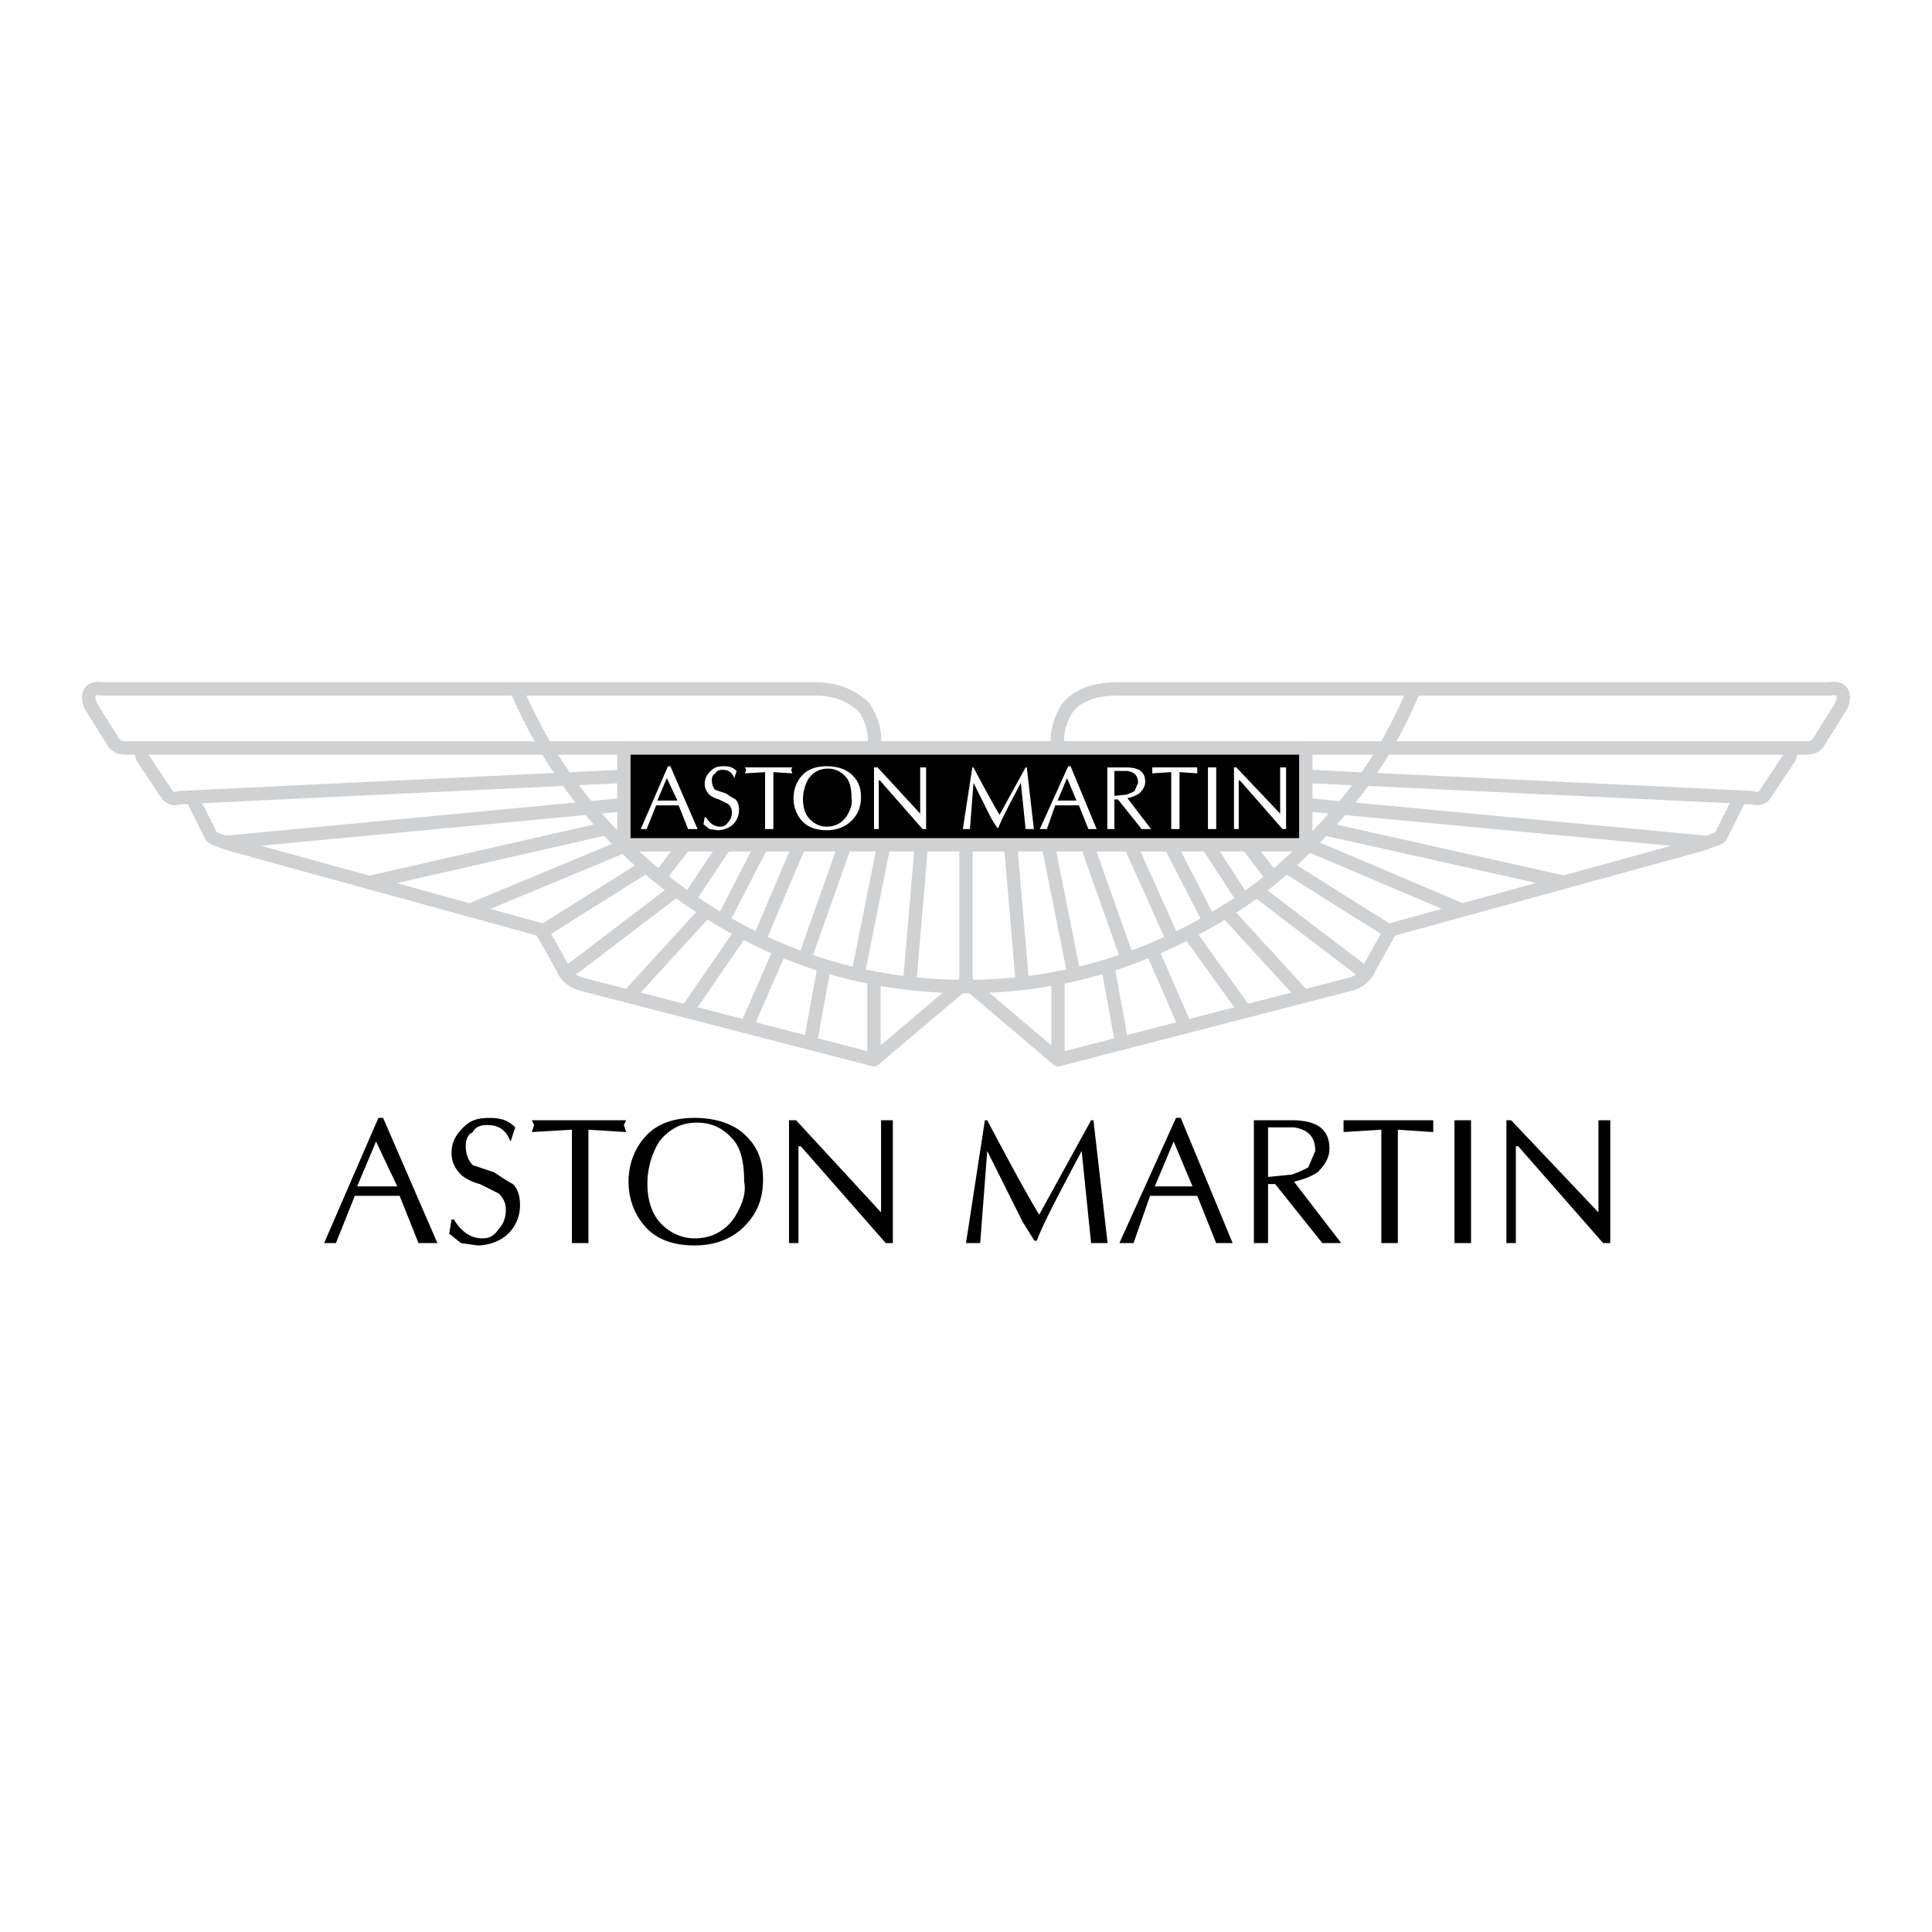 <svg xmlns="http://www.w3.org/2000/svg" width="2500" height="2500" viewBox="0 0 192.756 192.756"><path fill-rule="evenodd" clip-rule="evenodd" fill="#fff" d="M0 0h192.756v192.756H0V0z"/><path d="M105.561 74.625H87.195c.236-1.65-.235-2.828-.941-4.007-1.177-1.178-2.826-1.885-4.944-1.885H10.206c-1.178-.236-1.648.472-1.178 1.65l2.354 3.771c.235.235.472.471 1.178.471h1.413l.235.943 2.354 3.534c.236.472.706.708 1.413.472h1.177l1.884 3.77c0 .236.706.472 2.119.942l30.843 8.484 2.119 3.77c.236.707.942 1.414 1.884 1.65l29.195 7.541 9.182-7.777 9.183 7.777 29.195-7.541c.941-.236 1.648-.943 1.883-1.65l2.119-3.77 30.844-8.484c1.412-.471 2.119-.707 2.119-.942l1.883-3.77h1.178c.705.235 1.176 0 1.412-.472l2.355-3.534.234-.943h1.412c.707 0 .943-.236 1.178-.471l2.355-3.771c.471-1.178 0-1.886-1.178-1.65h-71.105c-2.354 0-4.002.707-4.943 1.885-.705 1.179-1.178 2.357-.941 4.007zm-83.112 9.426l39.79-3.771m-25.428 7.778l23.779-5.421m-13.891 8.249l15.304-6.363m-8.005 8.484l10.125-6.363m-7.77 10.604L67.183 89M62.71 99.369l7.534-8.248m-1.649 9.662l5.18-7.541m.706 9.192l3.296-7.542m3.061 9.19l1.413-7.775m4.944 8.955v-7.543m9.182.236V84.287m73.932-.236l-40.027-3.771m25.898 7.778l-24.25-5.421m14.127 8.249l-15.539-6.599m8.24 8.72l-10.123-6.363m7.769 10.604L125.574 89m4.473 10.369l-7.77-8.483m1.883 9.897l-5.414-7.541m-.473 9.192l-3.295-7.542m-3.06 9.19l-1.414-7.775m-4.943 9.425v-8.014m69.22-18.144l-44.5-2.121m-64.51 10.133l2.354-3.063m.47 5.42l3.767-5.656m-.47 8.013l4.002-7.777m-.235 9.427l4.003-9.427m.47 11.547l4.002-11.312m1.413 12.726l2.59-12.961m2.59 13.905l1.177-13.905m35.082 3.063l-2.355-3.063m-.471 5.42l-3.531-5.42m.236 7.777l-4.004-7.777m.237 9.427l-4.238-9.427m-.237 11.547l-4.002-11.312m-1.412 12.726l-2.59-12.961m-2.59 13.905l-1.178-13.905m79.344-9.898H105.56m-87.585 4.949l44.264-2.121m-49.678-2.828h74.635" fill="none" stroke="#d0d1d3" stroke-width="1.334" stroke-linejoin="round" stroke-miterlimit="2.613"/><path fill-rule="evenodd" clip-rule="evenodd" stroke="#d0d1d3" stroke-width="1.334" stroke-linejoin="round" stroke-miterlimit="2.613" d="M130.281 84.287v-9.662H62.239v9.662h68.042z"/><path d="M51.408 68.498c3.767 8.956 9.653 16.025 17.658 21.445 8.241 5.656 17.422 8.485 27.311 8.485 9.888 0 18.835-2.829 27.078-8.249 4.002-2.592 7.299-5.892 10.357-9.427 3.062-3.535 5.416-7.541 7.301-12.019" fill="none" stroke="#d0d1d3" stroke-width="1.334" stroke-linejoin="round" stroke-miterlimit="2.613"/><path d="M38.223 111.533l5.416 12.49h-1.884l-1.883-4.713h-4.473l-1.884 4.713h-1.177l5.415-12.49h.47zm1.413 6.834l-2.12-4.479-1.883 4.479h4.003zm11.066 4.713c-.706.707-1.884 1.178-3.061 1.178l-1.648-.234-1.177-.943.236-1.414h.235c.706 1.178 1.648 1.885 2.825 1.885.706 0 1.177-.234 1.648-.941.471-.471.706-1.18.706-1.885 0-.709-.235-1.18-.706-1.65l-1.883-.943c-.942-.234-1.648-.707-1.884-.941-.706-.707-.941-1.414-.941-2.121 0-1.18.47-1.887 1.177-2.594s1.413-.941 2.59-.941c1.178 0 1.884.234 2.59.941l-.471 1.414c-.471-1.178-1.177-1.648-2.354-1.648-.706 0-1.177.234-1.412.707-.471.234-.707.707-.707 1.414s.235 1.414.707 1.885l2.119.707c.707.471 1.413.943 1.884 1.178.471.473.706 1.18.706 2.121a3.914 3.914 0 0 1-1.179 2.825zm11.537-10.84l.235.707-3.767-.236v11.312h-1.648v-11.312l-4.003.236.235-.707-.235-.473h9.418l-.235.473zm3.766 9.899c.942.941 2.119 1.412 3.296 1.412 1.648 0 3.061-.707 4.003-2.121.707-1.178 1.177-2.355.941-3.533 0-1.65-.235-3.064-.941-4.008-.942-1.178-2.119-1.885-3.768-1.885-1.648 0-2.826.707-3.767 1.885a8.147 8.147 0 0 0-1.178 4.242c.002 1.65.473 3.064 1.414 4.008zm-3.296-4.243c0-1.887.707-3.535 1.883-4.715 1.178-1.178 2.826-1.648 4.709-1.648 1.884 0 3.532.471 4.709 1.414 1.412 1.178 2.119 2.592 2.119 4.713s-.707 3.535-1.884 4.713-2.825 1.885-4.944 1.885c-1.883 0-3.531-.471-4.709-1.648-1.175-1.18-1.883-2.829-1.883-4.714zm26.37 6.127h-.707l-8.476-9.662h-.235v9.662h-.941v-12.256h.706l8.476 9.191v-9.191h1.177v12.256zm9.417-12.255c2.119 4.008 3.768 7.07 5.182 9.428l5.18-9.428h.234l1.412 12.256h-1.646l-.941-9.191c-2.119 4.006-3.768 7.07-4.475 8.955h-.236l-1.176-1.885-3.533-7.07-.705 9.191h-1.414l1.884-12.256h.234zm23.781 12.255h-.941l-1.885-4.713h-4.709l-1.648 4.713h-1.412l5.65-12.49h.473l5.178 12.49h-.706zm-3.297-5.656l-1.883-4.479-1.885 4.479h3.768zm7.536-5.892v4.949l2.354-.234c.705-.236 1.178-.473 1.648-.707l.707-1.65c0-1.414-.707-2.121-2.119-2.357h-2.59v-.001zm2.353-.707c2.59 0 3.768.943 3.768 2.828 0 .943-.471 1.65-1.178 2.357-.705.471-1.412.707-2.354.943l4.707 6.127h-1.883l-4.709-5.893h-.705v5.893h-1.414v-12.256h3.768v.001zm8.947 12.255v-11.312l-3.768.236v-1.18h8.947v1.18l-3.531-.236v11.312h-1.648zm8.948-12.255v12.256h-1.648v-12.256h1.648zm13.89 12.255h-.707l-8.475-9.662h-.236v9.662h-.941v-12.256h.471l8.711 9.191v-9.191h1.178v12.256h-.001z" fill-rule="evenodd" clip-rule="evenodd"/><path d="M66.881 76.447l2.718 6.268h-.946l-.945-2.365h-2.245l-.945 2.365h-.59l2.717-6.268h.236zm.709 3.428l-1.063-2.246-.945 2.246h2.008zm5.553 2.366c-.354.354-.945.591-1.536.591l-.827-.118-.591-.474.119-.709h.118c.354.592.827.946 1.417.946.354 0 .591-.118.827-.473.236-.237.354-.591.354-.946s-.118-.591-.354-.828l-.945-.473c-.473-.118-.827-.355-.945-.473-.354-.354-.472-.709-.472-1.064 0-.591.235-.945.59-1.301.354-.354.709-.473 1.3-.473s.945.118 1.3.473l-.236.71c-.236-.591-.591-.828-1.181-.828-.355 0-.591.118-.709.355-.236.119-.354.355-.354.709s.118.71.354.946l1.063.354c.354.236.709.473.945.591.236.237.354.591.354 1.064 0 .594-.236 1.066-.591 1.421zm5.789-5.44l.118.355-1.89-.118v5.676h-.827v-5.676l-2.008.118.118-.355-.118-.236h4.725l-.118.236zm1.89 4.967c.473.473 1.063.709 1.654.709.827 0 1.536-.354 2.008-1.064.354-.591.591-1.183.473-1.774 0-.828-.118-1.538-.473-2.01-.473-.591-1.063-.946-1.89-.946s-1.418.355-1.891.946c-.354.591-.59 1.301-.59 2.128s.237 1.538.709 2.011zm-1.654-2.128c0-.946.354-1.774.945-2.365.59-.592 1.417-.828 2.363-.828s1.772.236 2.363.709c.708.591 1.063 1.301 1.063 2.365 0 1.064-.354 1.774-.945 2.365-.591.591-1.417.946-2.481.946-.945 0-1.773-.237-2.363-.827-.59-.591-.945-1.42-.945-2.365zm13.231 3.074h-.354l-4.253-4.849h-.118v4.849h-.473v-6.149h.354l4.253 4.612v-4.612h.59v6.149h.001zm4.726-6.149c1.062 2.011 1.891 3.547 2.6 4.73l2.6-4.73h.117l.709 6.149h-.826l-.473-4.612c-1.064 2.01-1.891 3.548-2.246 4.493h-.117l-.592-.945-1.771-3.548-.354 4.612h-.709l.946-6.149h.116zm11.932 6.149h-.471l-.945-2.365h-2.363l-.828 2.365h-.709l2.836-6.268h.236l2.6 6.268h-.356zm-1.653-2.839l-.945-2.246-.945 2.246h1.89zm3.78-2.956v2.483l1.182-.118c.355-.118.59-.236.826-.354l.355-.828c0-.709-.355-1.064-1.062-1.183h-1.301zm1.181-.354c1.299 0 1.891.473 1.891 1.419 0 .473-.236.828-.592 1.183-.354.236-.709.354-1.18.473l2.361 3.075h-.945l-2.361-2.957h-.355v2.957h-.709v-6.149h1.89v-.001zm4.49 6.149v-5.676l-1.891.118v-.591h4.488v.591l-1.771-.118v5.676h-.826zm4.489-6.149v6.149h-.827v-6.149h.827zm6.97 6.149h-.355l-4.252-4.849h-.119v4.849h-.473v-6.149h.236l4.371 4.612v-4.612h.592v6.149z" fill-rule="evenodd" clip-rule="evenodd" fill="#fff"/></svg>